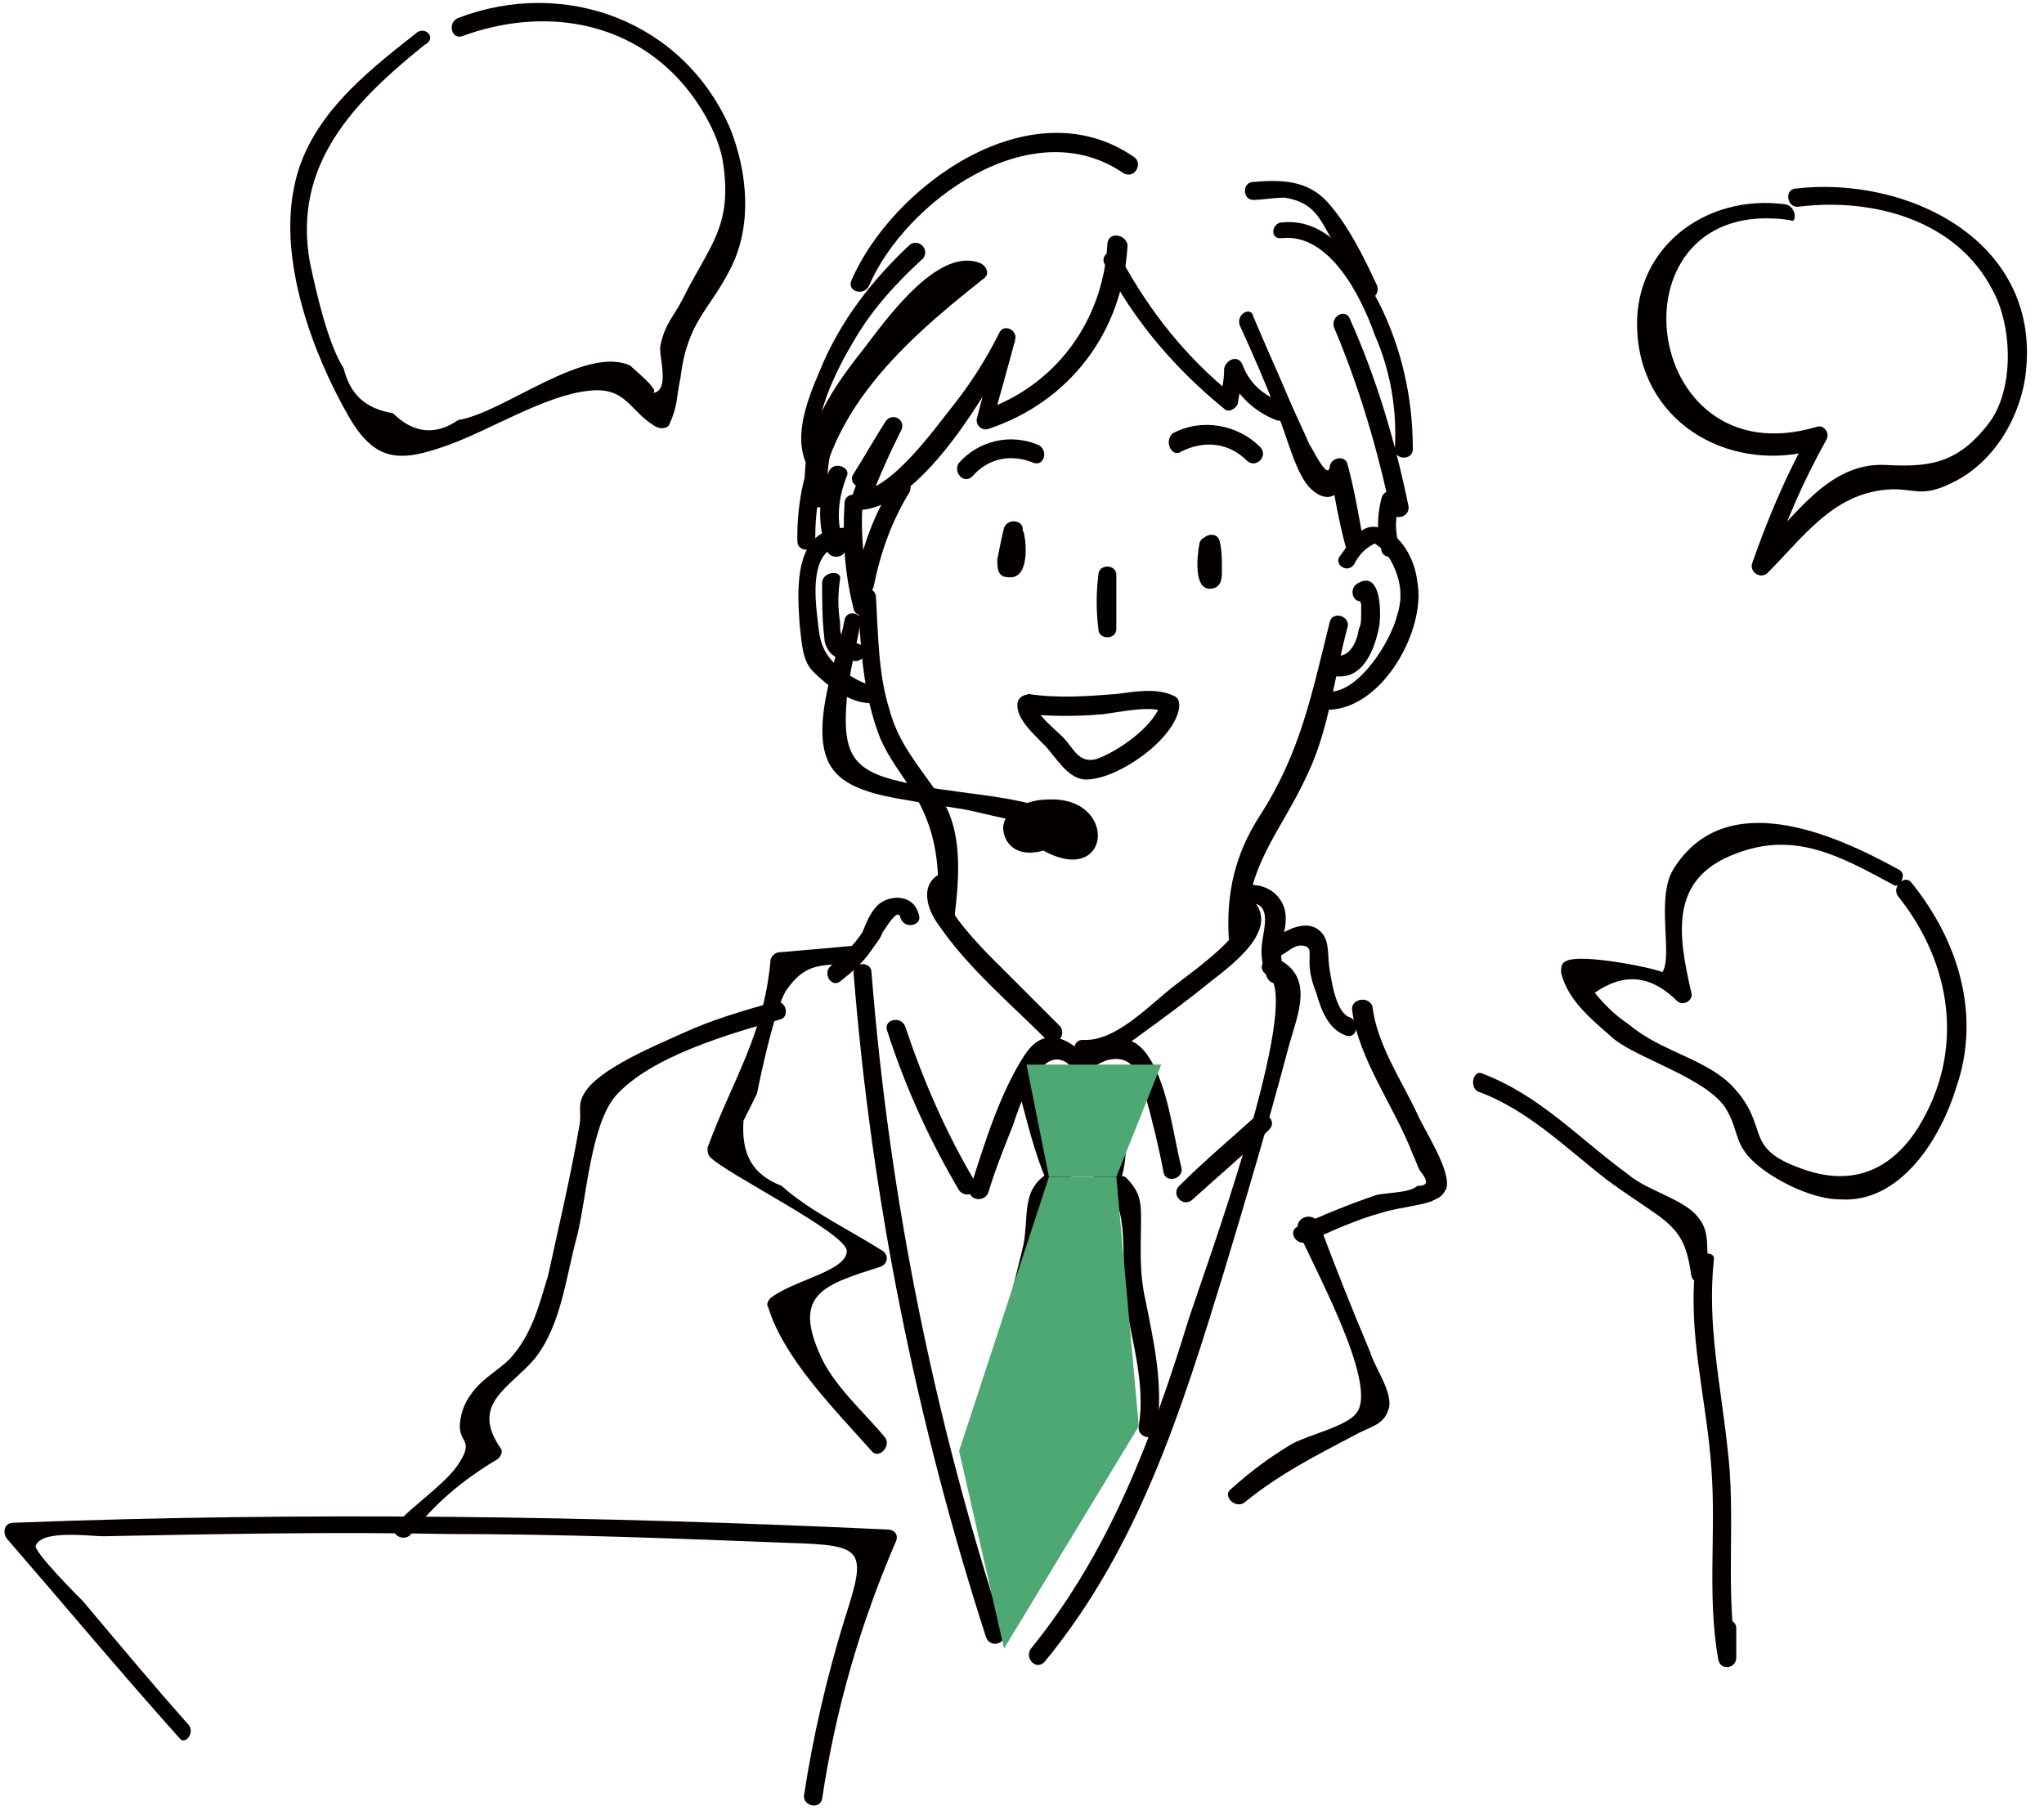 <?xml version="1.0" encoding="utf-8"?>
<!-- Generator: Adobe Illustrator 24.1.0, SVG Export Plug-In . SVG Version: 6.00 Build 0)  -->
<svg version="1.1" id="レイヤー_1" xmlns="http://www.w3.org/2000/svg" xmlns:xlink="http://www.w3.org/1999/xlink" x="0px"
	 y="0px" viewBox="0 0 91 81" style="enable-background:new 0 0 91 81;" xml:space="preserve">
<style type="text/css">
	.st0{fill:#040000;}
	.st1{fill:#4DA874;}
</style>
<g>
	<path class="st0" d="M38.2,26.6c0.1,2.1,0.2,4.3,1,6.3c0.4,0.9,0.9,1.5,1.4,2.3c1.1,1.7,1.3,3.5,1.1,5.6c0,0.5,0.8,0.5,0.8,0
		c0.2-1.7,0.4-3.9-0.7-5.4c-0.9-1.3-1.8-2.3-2.2-3.8c-0.5-1.6-0.5-3.3-0.6-5C39,26.1,38.2,26,38.2,26.6L38.2,26.6z"/>
	<path class="st0" d="M59.2,27.7c-0.8,3.2-1.3,5.8-3.1,8.6c-1.1,1.7-1.5,3.4-1.4,5.4c0,0.5,0.8,0.5,0.8,0c-0.1-3.1,1.5-4.6,2.7-7.2
		c1-2.1,1.2-4.4,1.8-6.6C60.1,27.4,59.3,27.2,59.2,27.7L59.2,27.7z"/>
	<path class="st0" d="M42.1,38.8c-1.2,0.4-0.9,1.6-0.3,2.4c1.3,1.9,3.2,3.5,4.8,5.1c0.4,0.4,0.9-0.2,0.6-0.6
		c-0.9-0.9-1.8-1.8-2.7-2.7c-0.3-0.3-3.2-3.1-2.2-3.5C42.7,39.4,42.5,38.6,42.1,38.8L42.1,38.8z"/>
	<path class="st0" d="M55.2,40.6c0.7,0.7-2.3,2.8-2.8,3.2c-1.2,0.9-2.7,2.6-4.2,2.5c-0.5,0-0.5,0.8,0,0.8c1,0,1.6-0.3,2.4-0.9
		c1.1-0.8,2.2-1.6,3.3-2.5c0.9-0.7,3.1-2.3,1.9-3.6C55.5,39.7,54.9,40.2,55.2,40.6L55.2,40.6z"/>
	<path class="st0" d="M48.1,46.8c-0.9-0.8-1.8-0.9-2.5,0.2c-1.1,1.7-1.8,4-2.4,5.9c-0.2,0.5,0.6,0.7,0.8,0.2c0.3-1,0.7-2,1.1-3
		c0.2-0.6,1.2-3.8,2.5-2.7C47.9,47.7,48.5,47.2,48.1,46.8L48.1,46.8z"/>
	<path class="st0" d="M48.4,47.6c0.3-0.1,0.6-0.3,0.9-0.4c1.2-0.3,1.5,0.8,1.7,1.6c0.3,1.1,0.6,2.3,0.8,3.4c0.1,0.5,0.9,0.3,0.8-0.2
		c-0.4-1.6-0.6-3.7-1.5-5c-0.9-1.3-1.8-0.5-3-0.2C47.7,46.9,47.9,47.7,48.4,47.6L48.4,47.6z"/>
	<path class="st0" d="M45.2,48c0.4,1.4,0.7,2.8,1.2,4.1c0.3,0.8,0.8,1.3,1.6,1.3c0.7,0,1.6-0.1,1.9-0.9c0.2-0.5,0.2-1.2,0.3-1.8
		c0.1-0.8,0.3-1.6,0.4-2.4c0.1-0.5-0.7-0.7-0.8-0.2c-0.1,0.8-0.3,1.6-0.4,2.4c-0.1,0.8-0.1,2-1.2,2c-1.2,0-1.3-1.3-1.6-2.2
		c-0.2-0.8-0.5-1.7-0.7-2.5C45.8,47.3,45.1,47.5,45.2,48L45.2,48z"/>
	<path class="st0" d="M46.9,52.1c-1.6,0.8-1,2.1-1.4,3.6c-0.7,2.9-1.5,5.4-1.5,8.4c0,0.5,0.8,0.5,0.8,0c0.1-2.2,0.3-4.4,1-6.5
		c0.1-0.4,1.2-4.6,1.6-4.8C47.7,52.5,47.3,51.8,46.9,52.1L46.9,52.1z"/>
	<path class="st0" d="M49.4,53.1c0.9,0.8,0.5,3.6,0.7,4.8c0.3,1.9,0.9,3.7,0.6,5.6c-0.1,0.5,0.7,0.7,0.8,0.2c0.3-2-0.1-3.8-0.5-5.8
		c-0.3-1.3-0.2-2.4-0.2-3.7c0-0.8-0.1-1.2-0.7-1.8C49.6,52.2,49,52.7,49.4,53.1L49.4,53.1z"/>
	<path class="st0" d="M55.6,40.2c1,0,0.7,1,0.6,1.7c-0.1,0.6,0,1.1,0.2,1.6c0.2,0.5,1,0.3,0.8-0.2c-0.2-0.5-0.2-1-0.1-1.5
		c0.1-0.4,0.2-0.8,0.1-1.3c-0.2-0.7-0.8-1.1-1.5-1.1C55.1,39.4,55,40.2,55.6,40.2L55.6,40.2z"/>
	<path class="st0" d="M56.4,43.4c1.8,0.8-3,13.8-3.5,15.4c-1.6,5.2-3.5,10.3-7,14.6c-0.3,0.4,0.2,1,0.6,0.6c4.2-5.1,6.1-11.2,8-17.4
		c1-3.3,2-6.7,2.9-10.1c0.4-1.4,1.1-3-0.5-3.8C56.3,42.5,55.9,43.1,56.4,43.4L56.4,43.4z"/>
	<path class="st0" d="M57.1,42.5c0.2-0.1,0.5-0.4,0.8-0.4c0.5,0,0.4,0.3,0.4,0.7c0,0.5,0.1,0.9,0.3,1.4c0.2,0.7,0.5,1.6,1.3,1.9
		c0.5,0.2,0.7-0.6,0.2-0.8c-0.6-0.2-0.8-1.5-0.9-2.1c-0.1-0.5,0-1.2-0.3-1.6c-0.6-0.8-1.7-0.2-2.3,0.3
		C56.1,42.2,56.7,42.8,57.1,42.5L57.1,42.5z"/>
	<path class="st0" d="M60.2,45c0.3,2.2,1.9,4.3,2.7,6.4c0.1,0.2,0.2,0.5,0.3,0.7c0.4,0.5,0.4,0.7-0.1,0.7c-0.3,0.3-1.3,0.3-1.8,0.4
		c-1.2,0.4-2.4,0.9-3.5,1.4c-0.5,0.2-0.1,0.9,0.4,0.7c1.1-0.5,2.2-1,3.3-1.3c0.6-0.2,1.6-0.3,2.2-0.5c0.4-0.2,0.5-0.2,0.7-0.6
		c0.2-0.8-1-2.6-1.3-3.3c-0.7-1.5-1.8-3.1-2-4.8C60.9,44.3,60.1,44.5,60.2,45L60.2,45z"/>
	<path class="st0" d="M40.9,40.7c-0.2-0.8-1.1-0.9-1.7-0.5c-0.4,0.3-0.6,0.8-0.8,1.3c-0.4,0.6-0.9,1.1-1.4,1.5c-0.4,0.3,0,1,0.4,0.7
		c0.5-0.4,1-0.8,1.4-1.4c0.2-0.3,0.4-0.5,0.5-0.8c0.1-0.1,0.7-1.2,0.8-0.6C40.3,41.4,41.1,41.2,40.9,40.7L40.9,40.7z"/>
	<path class="st0" d="M65.8,48.6c2.2,0.8,3.9,2.5,5.7,3.9c0.8,0.6,1.6,1.1,2.3,1.6c1.1,0.8,1.3,1.4,1.5,2.7c0.1,0.5,0.9,0.3,0.8-0.2
		c-0.2-0.9,0.1-1.7-0.5-2.4c-0.6-0.8-2.3-1.2-3.1-1.9c-2.2-1.6-3.9-3.5-6.5-4.5C65.6,47.6,65.4,48.4,65.8,48.6L65.8,48.6z"/>
	<path class="st0" d="M53.4,24.2c-0.1,0.5-0.3,2.2,0.6,2c0.4-0.1,0.4-0.5,0.4-0.8c0-0.5,0-0.9-0.1-1.3c-0.1-0.5-0.9-0.3-0.8,0.2
		c0,0.3,0.1,0.5,0.1,0.8c0,0.1,0,0.2,0,0.4c0,0,0,0.1,0,0.1c0,0.2,0,0.2,0,0c0.1,0,0.3-0.1,0.4-0.1c0.1,0,0.1,0.2,0.1,0
		c0-0.1,0-0.2,0-0.3c0-0.2,0-0.4,0.1-0.6C54.3,23.9,53.5,23.7,53.4,24.2L53.4,24.2z"/>
	<path class="st0" d="M44.8,23.9c0,0.2,0,0.4,0,0.6c0,0.1,0,0.2-0.1,0.3c0,0,0,0.1,0,0.1c0,0.1,0,0.1,0.2,0c0.1,0,0.2,0.1,0.3,0.1
		c0,0.1,0,0.1,0,0c0-0.1,0-0.1,0-0.2c0-0.1,0-0.2,0.1-0.4c0-0.2,0.1-0.5,0.2-0.7c0.2-0.5-0.6-0.7-0.8-0.2c-0.1,0.4-0.2,0.9-0.3,1.4
		c0,0.4,0,0.8,0.5,0.8c0.9,0.1,0.8-1.4,0.7-1.9C45.5,23.2,44.7,23.4,44.8,23.9L44.8,23.9z"/>
	<path class="st0" d="M48.9,25.6c-0.1,0.8-0.1,1.6,0,2.4c0,0.5,0.8,0.5,0.8,0c0-0.8,0-1.6,0-2.4C49.7,25.1,48.9,25.1,48.9,25.6
		L48.9,25.6z"/>
	<path class="st0" d="M60.3,25.1c0.2-0.4,0.5-0.7,0.9-0.9c0.5,0.3,0.8,0.8,1,1.4c0.2,0.6,0.2,1.2,0,1.8c-0.3,1.2-1.7,3.4-3,3.4
		c-0.5,0-0.5,0.8,0,0.8c2.4-0.1,4.3-3.6,3.9-5.7c-0.1-0.9-0.6-1.9-1.4-2.3c-1-0.5-1.5,0.4-2,1.1C59.3,25.1,60,25.6,60.3,25.1
		L60.3,25.1z"/>
	<path class="st0" d="M59.4,30.1c1.3,0.2,1.8-1.2,2-2.2c0.1-0.6,0.1-2.6-1-1.9c-0.4,0.3-0.1,1,0.4,0.7c-0.2-0.1-0.3,0-0.2,0.2
		c0,0.1,0,0.3,0,0.4c0,0.3,0,0.5-0.1,0.7c-0.1,0.6-0.4,1.3-1.1,1.2C58.9,29.2,58.9,30,59.4,30.1L59.4,30.1z"/>
	<path class="st0" d="M37.5,23.5c-2.2,0.1-2,2.8-1.9,4.3c0.1,0.8,0.1,1.6,0.6,2.1c0.6,0.6,1.7,1.5,2.7,1.4c0.5,0,0.5-0.8,0-0.8
		c-0.5,0-1.2-0.5-1.6-0.8c-0.7-0.7-0.8-1.1-0.9-2.1c-0.1-0.9-0.4-3.2,1.1-3.3C38,24.3,38,23.5,37.5,23.5L37.5,23.5z"/>
	<path class="st0" d="M36.6,25.9c0,0.8,0,1.7,0.1,2.5c0,0.2,0.1,0.5,0.3,0.7c0.3,0.3,0.6,0.2,0.9,0.3c0.5,0.2,0.9-0.5,0.4-0.7
		c-0.2-0.1-0.4-0.1-0.6-0.2c-0.3-0.1-0.3-0.4-0.3-0.8c-0.1-0.6-0.1-1.3,0-1.9C37.5,25.4,36.7,25.4,36.6,25.9L36.6,25.9z"/>
	<path class="st0" d="M37.6,22.4c-0.1,1.6,0,3.1,0.4,4.7c0.1,0.5,0.9,0.3,0.8-0.2c-0.3-1.5-0.5-2.9-0.4-4.5
		C38.4,21.9,37.6,21.9,37.6,22.4L37.6,22.4z"/>
	<path class="st0" d="M50.5,7c-4.6-3.2-10.8,1.3-12.6,5.5c-0.2,0.5,0.6,0.7,0.8,0.2C40.3,9,45.9,4.9,50,7.7C50.5,8,50.9,7.3,50.5,7
		L50.5,7z"/>
	<path class="st0" d="M40.5,10.9c-1.7,1.6-3.1,3.4-4,5.6c-0.6,1.4-1.3,3.2-0.4,4.5c0.3,0.4,0.9-0.1,0.6-0.6
		c-0.9-1.3,0.7-4.2,1.3-5.2c0.8-1.4,1.9-2.6,3.1-3.7C41.4,11.1,40.9,10.6,40.5,10.9L40.5,10.9z"/>
	<path class="st0" d="M36.9,21c-0.5,1.1-0.5,2.4-0.1,3.5c0.2,0.5,1,0.3,0.8-0.2c-0.4-1-0.3-2.1,0.1-3.1C37.9,20.8,37.1,20.5,36.9,21
		L36.9,21z"/>
	<path class="st0" d="M57.1,10.6c2.1-0.2,3.5,2.6,4.1,4.3c0.7,1.6,1,3.3,0.9,5.1c0,0.5,0.8,0.5,0.8,0c0-2.3-0.5-4.5-1.5-6.5
		c-0.9-1.7-2.2-3.8-4.3-3.6C56.6,9.9,56.5,10.7,57.1,10.6L57.1,10.6z"/>
	<path class="st0" d="M59.4,14.6c1.1,2.6,1.9,5.3,2.5,8.1c0.2-0.1,0.5-0.3,0.7-0.4c-0.1-0.1-0.2-0.2-0.4-0.3
		c-0.2-0.2-0.6-0.2-0.7,0.2c-0.2,0.8-0.2,1.5,0,2.3c0.1,0.5,0.9,0.3,0.8-0.2c-0.2-0.6-0.2-1.2,0-1.9c-0.2,0.1-0.5,0.1-0.7,0.2
		c0.1,0.1,0.2,0.2,0.4,0.3c0.3,0.3,0.8,0,0.7-0.4c-0.6-2.9-1.4-5.6-2.6-8.3C59.9,13.7,59.2,14.1,59.4,14.6L59.4,14.6z"/>
	<path class="st0" d="M55.8,8.9c0.4,0,0.9-0.1,1.4-0.1c1.2,0.2,1.5,0.8,2,1.7c0.5,0.8,1,1.7,1.4,2.6c0.2,0.5,0.9,0.1,0.7-0.4
		c-0.6-1.3-1.3-2.7-2.2-3.7c-0.9-1-2.1-1-3.3-0.9C55.3,8.1,55.3,8.9,55.8,8.9L55.8,8.9z"/>
	<path class="st0" d="M39.8,21.5c-0.9,1.4-1.4,2.8-1.7,4.4c-0.1,0.5,0.7,0.7,0.8,0.2c0.3-1.5,0.8-2.9,1.6-4.2
		C40.7,21.4,40.1,21,39.8,21.5L39.8,21.5z"/>
	<path class="st0" d="M75.5,56.2c-0.4,3.2,0.5,6.1,0.7,9.3c0.2,2.8-0.2,5.6,0.3,8.4c0.1,0.5,0.8,0.4,0.8-0.1c0-0.4,0-0.8,0-1.3
		c0-0.5-0.8-0.5-0.8,0c0,0.4,0,0.8,0,1.3c0.3,0,0.5-0.1,0.8-0.1c-0.5-3.1,0-6.2-0.4-9.3c-0.3-2.8-0.9-5.4-0.6-8.3
		C76.4,55.7,75.6,55.7,75.5,56.2L75.5,56.2z"/>
	<path class="st0" d="M49.3,10.9c-0.2,3.4-2.3,6.3-5.6,7.4c0.2,0.2,0.3,0.3,0.5,0.5c0.3-1.2,0.7-2.5,1-3.7c0.1-0.4-0.5-0.7-0.7-0.3
		c-0.6,1.2-1.3,2.3-2.1,3.3c-0.8,1-2.7,3.7-4.2,3.8c0.2,0.2,0.3,0.3,0.5,0.5c0.4-1.1,0.9-2.2,1.4-3.2c0.3-0.5-0.4-0.9-0.7-0.4
		c-0.5,0.8-0.9,1.5-1.4,2.3c-0.3,0.4,0.4,0.9,0.7,0.4c0.5-0.8,0.9-1.5,1.4-2.3c-0.2-0.1-0.5-0.3-0.7-0.4c-0.6,1.1-1.1,2.2-1.5,3.4
		c-0.1,0.3,0.2,0.5,0.5,0.5c2.8-0.3,5.6-5.4,6.8-7.5c-0.2-0.1-0.5-0.2-0.7-0.3c-0.3,1.2-0.7,2.5-1,3.7c-0.1,0.3,0.2,0.6,0.5,0.5
		c3.6-1.2,6-4.3,6.2-8.2C50.1,10.4,49.3,10.3,49.3,10.9L49.3,10.9z"/>
	<path class="st0" d="M49.2,11.8c1.3,2.5,3.1,4.6,5.3,6.4c0.2,0.2,0.5,0,0.6-0.2c0.1-0.6,0.2-1.1,0.3-1.6c-0.3,0.1-0.5,0.1-0.8,0.2
		c0.5,1,1.2,1.7,2.2,2.1c0.5,0.2,0.7-0.6,0.2-0.8c-0.9-0.4-1.4-0.9-1.7-1.7c-0.2-0.4-0.7-0.2-0.8,0.2c0,0.5-0.1,1-0.2,1.4
		c0.2-0.1,0.4-0.2,0.6-0.2c-2.1-1.7-3.7-3.7-5-6.1C49.6,11,48.9,11.3,49.2,11.8L49.2,11.8z"/>
	<path class="st0" d="M55.2,14.5c0.6,1.3,1.2,2.7,1.7,4c0.4,0.9,0.8,2.7,1.5,3.3c0.9,0.8,1.5,0,1.6-1c-0.3,0-0.5,0.1-0.8,0.1
		c0.2,1.1,0.4,2.3,0.7,3.4c0.1,0.5,0.9,0.3,0.8-0.2c-0.2-1.1-0.4-2.3-0.7-3.4c-0.1-0.5-0.8-0.3-0.8,0.1c-0.1,0.6-0.8-0.9-0.9-1
		c-0.3-0.7-0.6-1.3-0.9-2c-0.5-1.2-1.1-2.5-1.6-3.7C55.7,13.6,55,14,55.2,14.5L55.2,14.5z"/>
	<path class="st0" d="M46.2,19.8c-1.2-0.5-2.6-0.2-3.5,0.8c-0.3,0.4,0.2,1,0.6,0.6c0.7-0.8,1.7-1,2.7-0.6
		C46.5,20.8,46.7,20,46.2,19.8L46.2,19.8z"/>
	<path class="st0" d="M52.6,20.1c1-0.5,2.1-0.4,2.9,0.4c0.4,0.4,1-0.2,0.6-0.6c-1-1-2.6-1.3-3.9-0.6C51.8,19.7,52.2,20.4,52.6,20.1
		L52.6,20.1z"/>
	<path class="st0" d="M45.8,31.8c1.1,0.1,2.2,0.1,3.3,0c0.8-0.1,2.1-0.4,2.8-0.1c-0.1-0.2-0.1-0.3-0.2-0.5c-0.2,1.1-2,2.3-2.9,2.6
		c-0.8,0.2-1-0.5-1.5-1c-0.3-0.3-1.3-1.1-1.2-1.5c0.1-0.5-0.7-0.5-0.8,0c-0.1,0.8,1,1.6,1.4,2.1c0.5,0.6,1,1.4,1.8,1.3
		c1.4-0.1,3.8-1.8,4-3.2c0-0.2,0-0.4-0.2-0.5c-0.8-0.4-1.8-0.2-2.6-0.1c-1.3,0.1-2.6,0.2-3.9,0C45.3,31,45.3,31.8,45.8,31.8
		L45.8,31.8z"/>
	<path class="st0" d="M37.6,27.6c-0.3,1.7-1.8,5.3-0.4,6.8c0.8,0.9,2.5,1.1,3.6,1.3c0.6,0.1,1.3,0.2,1.9,0.3c0.8,0.1,3,0.8,3.9,0.6
		c-0.4,0.1-0.4,0.8,0.1,0.8c0.3,0.1,0.5,0.2,0.8,0.3c0.1-0.2,0.3-0.4,0.4-0.7c-0.3,0.1-0.6,0.1-1,0.2c-0.5-0.2-0.9,0.4-0.4,0.7
		c3,1.6,3.3-2.5,0.1-2.3c-0.9,0-2.4,0.6-1.8,1.8c0.7,1.2,2.6,0.2,3.3-0.4c0.2-0.2,0.1-0.5-0.1-0.6c-0.8-0.6-1.2-0.6-2-0.2
		c-0.2,0.1-0.3,0.5-0.1,0.6c0.6,0.6,1,0.8,1.8,1c0.4,0.1,0.7-0.4,0.4-0.7c-0.6-0.5-0.5-0.6-1.4-0.5c0,0.3,0.1,0.5,0.1,0.8
		c0.1,0,0.2-0.1,0.3-0.1c0.1,0,0.3-0.1,0.3-0.3c0-0.1,0.1-0.2,0.1-0.3c0.1-0.2-0.1-0.4-0.3-0.5c-2.3-0.9-4.7-0.8-7.1-1.4
		c-2.2-0.5-2.6-1.3-2.4-3.7c0.1-1.1,0.4-2.2,0.6-3.3C38.5,27.3,37.7,27.1,37.6,27.6L37.6,27.6z"/>
	<path class="st0" d="M36.9,22.1c-0.4-2.5,1.3-4.8,2.8-6.6c0.6-0.7,2.8-3.4,3.8-3c-0.1-0.2-0.1-0.5-0.2-0.7c-4,3.1-7.9,6.8-7.8,12.3
		c0,0.5,0.8,0.5,0.8,0c-0.1-5.3,3.7-8.7,7.5-11.7c0.3-0.2,0.1-0.6-0.2-0.7c-1.9-0.7-4.2,2.6-5.2,3.9c-1.6,2-2.9,4.1-2.5,6.7
		C36.2,22.8,37,22.6,36.9,22.1L36.9,22.1z"/>
	<path class="st0" d="M39.5,45.9c0.8,2.5,1.9,4.9,3.2,7.1c0.3,0.4,1,0.1,0.7-0.4c-1.3-2.2-2.3-4.5-3.1-6.9
		C40.1,45.2,39.3,45.4,39.5,45.9L39.5,45.9z"/>
	<path class="st0" d="M53.1,53.4c1.1-1,2.3-2,3.4-3.1c0.4-0.4-0.2-0.9-0.6-0.6c-1.1,1-2.3,2-3.4,3.1C52.1,53.2,52.7,53.8,53.1,53.4
		L53.1,53.4z"/>
	<path class="st0" d="M38,43.3c0.8,10.1,2.8,20,5.9,29.6c0.2,0.5,0.9,0.3,0.8-0.2c-3.1-9.5-5.1-19.3-5.9-29.4
		C38.8,42.8,38,42.8,38,43.3L38,43.3z"/>
	<path class="st0" d="M38.1,42.1c-1.1,0.1-2.2,0.2-3.4,0.3c-0.2,0-0.4,0.2-0.4,0.4c-0.3,3.3-1.7,5.3-2.8,8.3c0,0.1,0,0.3,0.1,0.4
		c0.6,0.7,6.1,3.4,6.1,4.2c0,0.9-2.4,1.3-3.4,2.1c-0.1,0.1-0.2,0.3-0.1,0.4c0.7,2.3,3,4.6,4.6,6.4c0.3,0.4,0.9-0.2,0.6-0.6
		c-0.9-1.1-2.3-2.3-2.9-3.7c-1.2-2.7,0.2-3.1,2.7-3.9c0.3-0.1,0.4-0.5,0.1-0.7c-1.4-0.9-3.3-1.8-4.5-2.9c-1.3-0.5-1.8-1.4-1.7-2.9
		c0.2-0.4,0.4-0.8,0.6-1.2c0.2-1,0.8-3.8,1.3-4.6c0.9-1.3,1.6-1.1,3.1-1.2C38.6,42.9,38.6,42,38.1,42.1L38.1,42.1z"/>
	<path class="st0" d="M57.8,54.8c0.5,1.3,3.6,6.8,2.6,8.1c-0.4,0.6-2.2,1-2.9,1.4c-1,0.6-1.8,1.2-2.7,2c-0.4,0.3,0.2,0.9,0.6,0.6
		c1.6-1.3,3.2-2.1,5.1-3.1c0.6-0.3,1.1-0.4,1.3-1c0.3-0.7-0.6-1.9-0.8-2.6c-0.8-1.9-1.6-3.9-2.3-5.8C58.3,53.9,57.6,54.3,57.8,54.8
		L57.8,54.8z"/>
	<path class="st0" d="M34.5,44.6c-1.4,0.4-2.8,0.8-4.1,1.4c-1.1,0.5-3.8,1.6-4.4,2.7c-0.3,0.5-0.1,0.8-0.2,1.4
		c-0.4,2.3-0.9,4.4-1.4,6.7c-0.4,1.3-0.7,2.6-1.7,3.7c-0.5,0.5-1.1,0.8-1.6,1.4c-0.3,0.4-0.5,0.7-0.6,1.3c-0.2,1.1,0.7,0.8-0.1,2
		c-0.6,0.9-2,1.8-2.8,2.7c-0.3,0.4,0.4,0.8,0.7,0.4c1.1-1.4,2.3-2.4,3.8-3.3c0.2-0.1,0.3-0.4,0.2-0.5c-1.4-2,0.4-2.7,1.5-4
		c1.2-1.5,1.4-3.7,1.9-5.5c0.4-1.6,0.6-4.9,1.7-6.2c1.6-1.8,5.2-2.8,7.3-3.4C35.2,45.3,35,44.5,34.5,44.6L34.5,44.6z"/>
	<path class="st0" d="M79.5,9.1c-3.6-0.5-6.9,2-6.6,5.8c0.3,4.1,4.3,6.2,8,5.1c-0.1-0.2-0.3-0.4-0.4-0.6c-1,1.8-1.8,3.7-2.5,5.7
		c-0.1,0.4,0.4,0.7,0.7,0.4c1.6-1.6,2.9-3.5,5.3-3.7c1.2-0.1,1.5,0.4,2.9-0.3c1.9-0.9,3.1-3,3.3-5c0.6-5.8-5.3-8.7-10.3-8.1
		c-0.5,0.1-0.3,0.9,0.2,0.8c3.3-0.4,7,0.6,8.6,3.7c0.9,1.6,1,4.5-0.2,6c-1.4,1.8-2.7,1.9-4.6,1.8c-2.5-0.1-4,2.3-5.7,4
		c0.2,0.1,0.4,0.3,0.7,0.4c0.6-1.9,1.4-3.7,2.4-5.5c0.2-0.3-0.1-0.7-0.4-0.6c-8,2.4-9.4-10.4-1.2-9.2C80,10,80,9.2,79.5,9.1
		L79.5,9.1z"/>
	<path class="st0" d="M84.5,38.7c-2.9-1.6-7.7-3.7-10,0c-0.8,1.3,0,3.9-0.5,4.6c0.1-0.1-3.6-0.9-4.3-0.5c-0.2,0.1-0.2,0.3-0.2,0.5
		c0.3,1.3,1.5,2.2,2.4,3c1.2,0.9,4,1.7,4.9,3c0.7,1.1,0.3,1.7,1.6,2.7c0.9,0.7,2.4,1.4,3.5,1.4c2.7,0.2,4.5-2.7,5.2-5
		c1.1-3.2,0.1-6.5-2-9.1c-0.3-0.4-0.9,0.2-0.6,0.6c2.4,3,3,6.9,0.9,10.3c-1.2,1.9-2.9,2.6-5,1.9c-2.7-0.9-1.7-1.7-2.9-3.3
		c-0.4-0.5-0.6-0.7-1.2-1.1c-1.3-0.8-2.6-1.1-3.8-2.1c-0.6-0.4-1.1-0.9-1.5-1.4c1.3-0.9,2.5-0.8,3.7,0.4c0.3,0.2,0.7-0.1,0.6-0.4
		c-0.6-2.6-1-5.1,2-6.2c2.6-1,4.6,0.1,7,1.4C84.5,39.6,85,38.9,84.5,38.7L84.5,38.7z"/>
	<path class="st0" d="M18.5,1.5c-2.3,1.8-4.8,3.8-5.4,6.8c-0.7,3.3,0.8,7.4,2.4,10.2c1.2,2.1,2.3,2.1,4.5,1.3
		c1.9-0.7,4.3-2.2,6.2-2.4c1.7-0.2,1.8,0.9,3,1.6c0.2,0.1,0.5,0.1,0.6-0.1c0.4-0.9,0.3-1.2,0.5-2.1c0.3-2.5,1.3-3,2.2-4.8
		c1-1.9,0.8-4.3,0-6.3c-2.1-4.8-7.4-6.7-12.1-4.9c-0.5,0.2-0.3,1,0.2,0.8c3.3-1.2,6.9-0.8,9.4,1.7c1,1,2,2.6,2.2,4
		c0.4,2.8-0.6,3.6-1.8,6c-0.4,0.8-0.8,1.1-1,2.1c-0.1,0.4,0.5,2.1-0.4,2.1c0.6,0-1.1-1.3-0.9-1.2c-2-1-5.7,2.1-7.7,2.4
		c-1,0.7-2,0.6-2.9-0.3c-1.2-0.2-1.9-0.8-2.2-2c-0.7-1.1-1.2-3.3-1.5-4.7c-0.8-4.4,2-7.2,5.1-9.7C19.5,1.7,18.9,1.1,18.5,1.5
		L18.5,1.5z"/>
	<path class="st0" d="M8.4,76.8c-1.6-1.8-3.1-3.6-4.7-5.5c-0.2-0.2-2.3-2.3-2.1-2.5c0.3-0.7,2.4-0.4,3-0.4
		c5.1-0.1,10.2-0.2,15.3-0.1c5.1,0,10.2,0.2,15.3,0.4c3.3,0.1,3.4,0.3,2.4,3.4c-0.8,2.6-1.4,5.2-1.8,7.8c-0.1,0.5,0.7,0.7,0.8,0.2
		c0.6-4,1.7-7.8,3.3-11.5c0.1-0.3-0.1-0.5-0.4-0.5c-12.9-0.6-25.9-0.8-38.9-0.3c-0.4,0-0.5,0.4-0.3,0.7c2.6,3,5.1,6,7.7,8.9
		C8.2,77.7,8.7,77.2,8.4,76.8L8.4,76.8z"/>
</g>
<polygon class="st1" points="46.7,52.4 49.7,52.4 51.7,47.4 47.7,47.4 45.7,47.4 "/>
<polygon class="st1" points="46.7,52.4 49.7,52.4 50.7,63.5 44.7,73.4 42.7,64.6 "/>
</svg>

